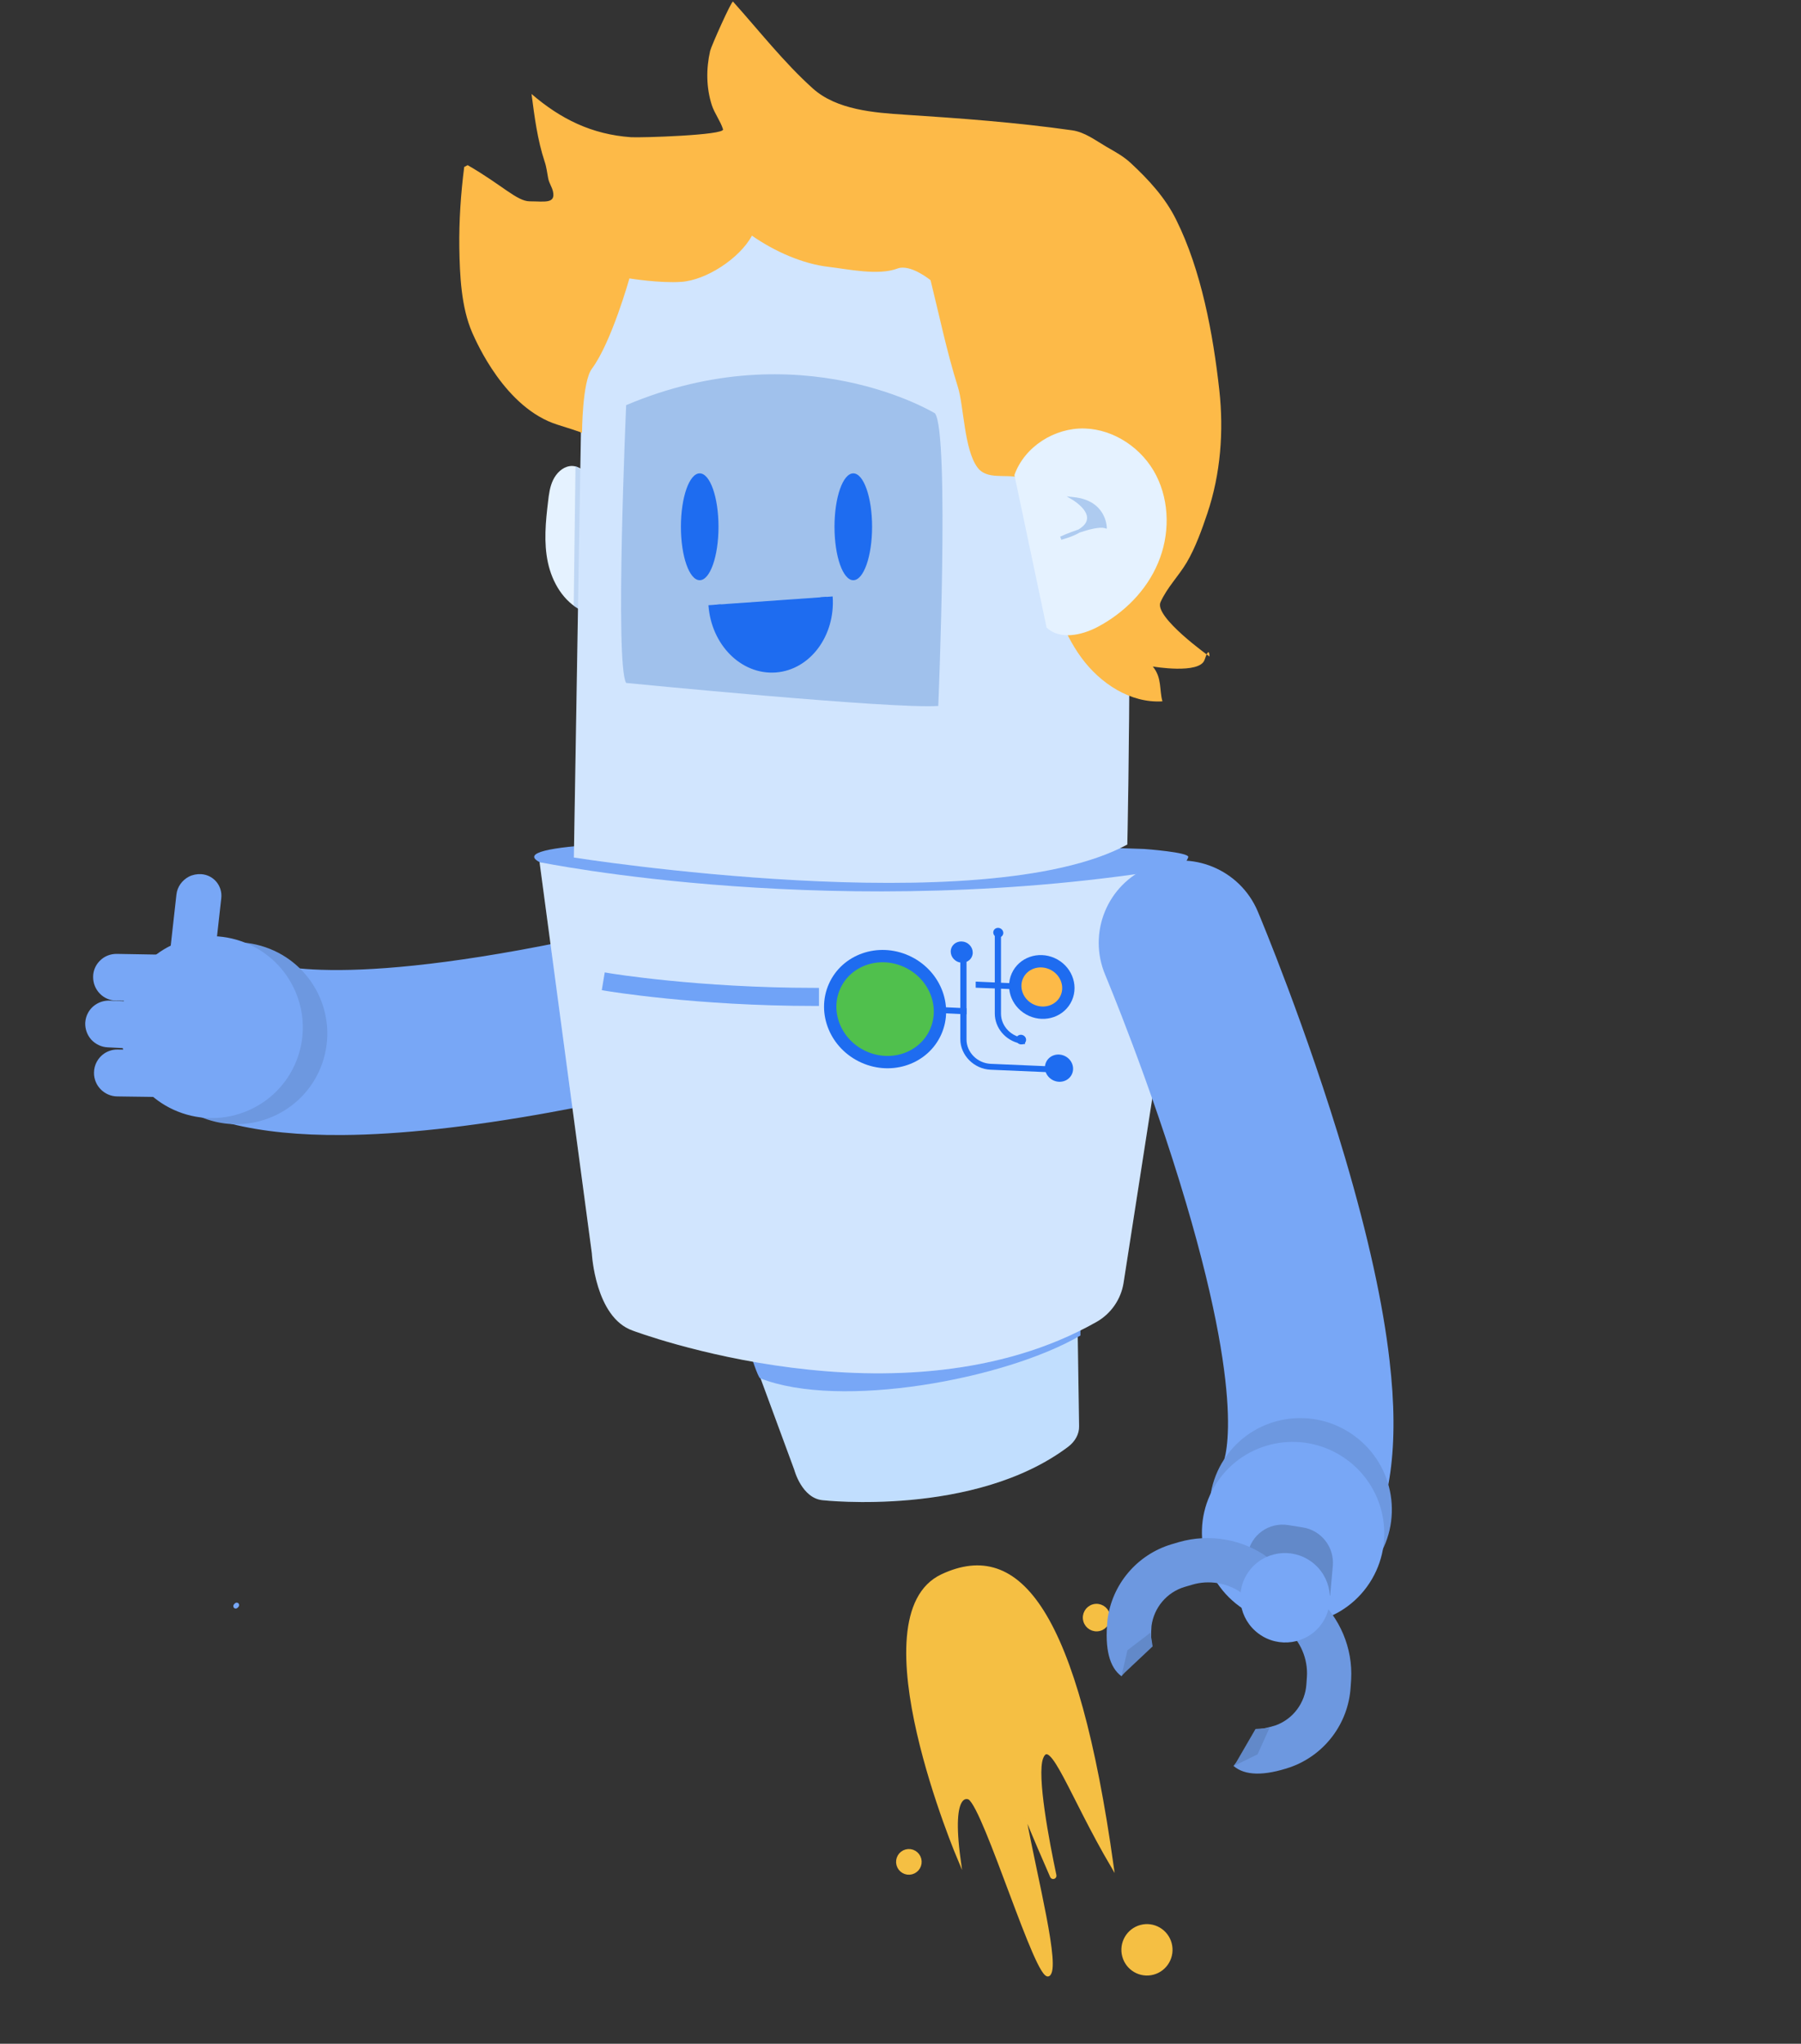 <?xml version="1.0" encoding="UTF-8"?>
<svg xmlns="http://www.w3.org/2000/svg" width="216" height="245" viewBox="0 0 216 245" fill="none">
  <rect x="0" y="0" width="216" height="245" fill="#333333" stroke="none"/>
  <path d="M70.316 57.22C70.199 56.333 69.199 55.742 68.317 55.88C67.436 56.018 66.73 56.727 66.338 57.535C65.946 58.343 65.829 59.249 65.731 60.136C65.437 62.56 65.201 65.043 65.711 67.427C66.221 69.811 67.592 72.137 69.787 73.201L70.316 57.22Z" fill="#E5F2FF"></path>
  <path opacity="0.54" d="M68.805 72.629L69.021 55.86L71.569 57.633L70.589 73.792L68.805 72.629Z" fill="#A0C1EC"></path>
  <path d="M87.716 155.745L95.261 176.199C95.261 176.199 96.162 179.628 98.69 179.845C98.69 179.845 116.897 181.894 128.126 173.421C128.949 172.79 129.439 171.903 129.419 170.977L129.067 147.686L87.716 155.745Z" fill="#D4EAFF"></path>
  <path d="M87.716 155.745L95.261 176.199C95.261 176.199 96.162 179.628 98.69 179.845C98.69 179.845 116.897 181.894 128.126 173.421C128.949 172.79 129.439 171.903 129.419 170.977L129.067 147.686L87.716 155.745Z" fill="#1674F5" fill-opacity="0.1"></path>
  <path d="M89.991 162.267C89.991 162.267 90.893 165.105 91.167 165.223C100.711 169.006 120.544 165.361 129.578 160.099V158.917C129.578 158.917 91.638 162.602 89.991 162.267Z" fill="#78A7F6"></path>
  <path d="M15.033 119.432C15.38 118.412 15.9 117.429 16.608 116.511C19.983 112.214 26.233 111.46 30.559 114.835C30.609 114.872 36.155 118.64 62.37 113.886C77.097 111.211 90.454 107.243 90.573 107.2C95.829 105.633 101.379 108.595 102.97 113.834C104.562 119.073 101.605 124.589 96.349 126.156C95.769 126.331 81.782 130.5 65.864 133.371C56.285 135.104 47.941 136.016 41.078 136.064C30.77 136.142 23.304 134.289 18.301 130.395C14.911 127.753 13.721 123.292 15.033 119.432Z" fill="#78A7F6"></path>
  <path d="M26.367 119.349C26.9 118.82 27.222 118.126 27.231 117.381C27.239 116.636 26.971 115.92 26.439 115.39C25.907 114.86 25.209 114.539 24.46 114.531L14.015 114.351C13.266 114.342 12.546 114.609 12.014 115.138C11.543 115.591 11.244 116.187 11.18 116.852C11.177 116.93 11.173 117.028 11.17 117.106C11.151 118.655 12.384 119.937 13.941 119.957L24.385 120.137C25.115 120.145 25.835 119.878 26.367 119.349Z" fill="#78A7F6"></path>
  <path d="M12.925 125.554L23.343 126.072C24.102 126.102 24.813 125.847 25.376 125.355C25.938 124.863 26.259 124.165 26.287 123.409C26.315 122.652 26.056 121.943 25.56 121.382C25.064 120.82 24.362 120.498 23.602 120.468L13.185 119.95C12.077 119.905 11.065 120.493 10.569 121.401C10.363 121.765 10.249 122.161 10.222 122.607C10.194 123.364 10.453 124.072 10.948 124.634C11.469 125.184 12.165 125.524 12.925 125.554Z" fill="#78A7F6"></path>
  <path d="M14.043 131.437L24.469 131.579C26.017 131.587 27.297 130.361 27.31 128.799C27.304 128.047 27.024 127.343 26.505 126.797C25.974 126.266 25.28 125.957 24.527 125.958L14.101 125.817C13.515 125.805 12.972 125.986 12.508 126.286C11.768 126.788 11.28 127.633 11.273 128.582C11.246 130.13 12.508 131.414 14.043 131.437Z" fill="#78A7F6"></path>
  <path d="M22.702 117.682C23.42 117.737 24.137 117.513 24.703 117.038C25.268 116.564 25.62 115.915 25.698 115.195L26.537 107.684C26.704 106.201 25.633 104.897 24.141 104.792C23.607 104.761 23.087 104.868 22.649 105.093C21.842 105.522 21.253 106.306 21.157 107.265L20.318 114.775C20.151 116.258 21.223 117.563 22.702 117.682Z" fill="#78A7F6"></path>
  <path d="M17.931 120.336C15.995 126.034 19.07 132.231 24.799 134.177C30.528 136.124 36.742 133.083 38.678 127.385C40.614 121.687 37.539 115.49 31.81 113.543C26.081 111.597 19.867 114.638 17.931 120.336Z" fill="#6D98E0"></path>
  <path d="M14.993 119.605C13.057 125.303 16.133 131.5 21.862 133.447C27.591 135.393 33.805 132.352 35.741 126.654C37.677 120.956 34.602 114.759 28.872 112.813C23.143 110.866 16.929 113.907 14.993 119.605Z" fill="#78A7F6"></path>
  <path d="M64.71 103.348L70.982 150.247C70.982 150.247 71.374 157.932 75.881 159.508C75.881 159.508 108.119 171.706 131.519 158.464C133.243 157.479 134.439 155.764 134.752 153.794L142.513 103.939L64.71 103.348Z" fill="#E5F2FF"></path>
  <path d="M64.71 103.348L70.982 150.247C70.982 150.247 71.374 157.932 75.881 159.508C75.881 159.508 108.119 171.706 131.519 158.464C133.243 157.479 134.439 155.764 134.752 153.794L142.513 103.939L64.71 103.348Z" fill="#1674F5" fill-opacity="0.1"></path>
  <path d="M64.709 103.349C64.709 103.349 100.964 110.837 141.727 103.94C141.727 103.94 142.315 103.349 142.511 102.758C142.707 102.167 137.22 101.773 137.22 101.773C137.22 101.773 56.086 98.817 64.709 103.349Z" fill="#78A7F6"></path>
  <path d="M78.683 24.666C69.198 31.779 69.786 45.139 69.786 45.139L68.825 102.797C68.825 102.797 117.976 110.581 135.202 101.24C135.202 101.24 136.202 55.918 134.242 41.356C133.576 36.41 129.205 27.996 125.541 23.543" fill="#E5F2FF"></path>
  <path d="M78.683 24.666C69.198 31.779 69.786 45.139 69.786 45.139L68.825 102.797C68.825 102.797 117.976 110.581 135.202 101.24C135.202 101.24 136.202 55.918 134.242 41.356C133.576 36.41 129.205 27.996 125.541 23.543" fill="#1674F5" fill-opacity="0.1"></path>
  <path d="M56.086 19.799C60.202 22.163 62.005 24.134 63.533 24.134C65.297 24.134 66.669 24.469 66.316 22.932C66.198 22.419 65.865 21.966 65.748 21.395C65.61 20.705 65.552 20.035 65.317 19.365C64.454 16.744 64.101 13.986 63.749 11.266C67.257 14.281 70.98 16.114 75.684 16.449C76.801 16.527 86.933 16.212 86.717 15.503C86.403 14.498 85.698 13.611 85.365 12.586C84.698 10.498 84.679 8.251 85.169 6.103C85.306 5.512 87.756 0.034 87.912 0.192C91.009 3.64 94.027 7.502 97.476 10.596C100.337 13.178 104.864 13.513 108.51 13.749C115.212 14.183 121.914 14.675 128.578 15.621C130.106 15.838 131.341 16.803 132.693 17.592C133.81 18.242 134.692 18.695 135.633 19.562C137.769 21.552 139.748 23.68 141.061 26.341C144.079 32.39 145.49 40.036 146.235 46.755C146.784 51.701 146.392 56.805 144.804 61.534C144.158 63.465 143.354 65.692 142.315 67.446C141.336 69.082 139.964 70.441 139.18 72.195C138.396 73.968 145.059 78.698 145.059 78.698C145.059 78.698 145.059 77.318 144.471 79.092C143.883 80.865 138.259 79.9 138.259 79.9C139.376 81.259 139.023 82.678 139.415 84.077C135.574 84.314 131.948 81.929 129.675 78.816C127.402 75.703 126.265 71.919 125.246 68.195C124.109 64.037 126.363 58.283 122.13 57.219C120.562 56.825 118.328 57.534 117.23 56.037C115.623 53.869 115.604 48.687 114.879 46.381C113.527 42.066 112.723 38.105 111.606 33.592C111.606 33.592 109.195 31.602 107.628 32.193C105.335 33.06 101.748 32.272 99.416 31.996C96.261 31.642 92.871 30.124 90.186 28.252C88.677 31.011 84.679 33.592 81.7 33.789C79.113 33.967 75.488 33.376 75.488 33.376C75.488 33.376 73.332 41.061 70.98 44.213C69.824 45.77 69.804 51.898 69.804 51.898C69.804 51.898 69.844 51.839 66.865 50.913C60.593 48.943 57.164 41.061 56.635 39.878C55.302 36.804 55.145 33.001 55.087 29.691C55.047 26.459 55.263 23.227 55.674 20.015" fill="#FDBA48"></path>
  <path d="M112.219 123.69C113.625 120.519 112.048 116.731 108.697 115.229C105.346 113.727 101.49 115.079 100.084 118.25C98.678 121.421 100.255 125.209 103.606 126.711C106.957 128.213 110.813 126.861 112.219 123.69Z" fill="#50C04D" stroke="#1E6CF0" stroke-width="1.479" stroke-miterlimit="10"></path>
  <path d="M115.92 121.596L112.55 121.438V120.709L115.92 120.867V121.596Z" fill="#1E6CF0"></path>
  <path d="M125.698 128.533L118.819 128.237C116.82 128.158 115.174 126.503 115.174 124.572V115.035L115.918 115.074V124.611C115.918 126.148 117.212 127.449 118.799 127.528L125.678 127.823V128.533H125.698Z" fill="#1E6CF0"></path>
  <path d="M128.567 128.747C128.929 127.932 128.524 126.958 127.664 126.573C126.804 126.187 125.814 126.535 125.453 127.35C125.091 128.165 125.496 129.139 126.356 129.524C127.216 129.91 128.206 129.562 128.567 128.747Z" fill="#1E6CF0"></path>
  <path d="M116.561 114.679C116.843 114.043 116.527 113.283 115.855 112.981C115.183 112.68 114.409 112.951 114.127 113.587C113.845 114.224 114.161 114.984 114.833 115.285C115.505 115.586 116.279 115.315 116.561 114.679Z" fill="#1E6CF0"></path>
  <path d="M127.883 119.632C128.566 118.092 127.806 116.254 126.185 115.527C124.564 114.8 122.696 115.46 122.013 117.001C121.329 118.541 122.09 120.379 123.711 121.106C125.332 121.833 127.2 121.173 127.883 119.632Z" fill="#FDBA48" stroke="#1E6CF0" stroke-width="1.479" stroke-miterlimit="10"></path>
  <path d="M122.934 125.163L122.307 125.143V125.084C120.602 124.73 119.309 123.232 119.309 121.498V111.941L120.053 111.98V121.518C120.053 123.055 121.347 124.355 122.934 124.434V125.163Z" fill="#1E6CF0"></path>
  <path d="M123.017 124.872C123.145 124.583 123 124.238 122.694 124.101C122.388 123.964 122.036 124.086 121.908 124.374C121.78 124.662 121.925 125.007 122.231 125.145C122.538 125.282 122.89 125.16 123.017 124.872Z" fill="#1E6CF0"></path>
  <path d="M120.283 112.056C120.41 111.768 120.266 111.423 119.959 111.286C119.653 111.148 119.301 111.27 119.173 111.559C119.045 111.847 119.19 112.192 119.496 112.329C119.803 112.467 120.155 112.344 120.283 112.056Z" fill="#1E6CF0"></path>
  <path d="M121.899 118.601L117.019 118.404V117.675L121.899 117.892V118.601Z" fill="#1E6CF0"></path>
  <path opacity="0.54" d="M97.633 118.423C83.757 118.423 73.214 116.689 73.116 116.669L72.528 116.571L72.175 118.699L72.763 118.797C72.861 118.817 83.542 120.591 97.633 120.591H98.221V118.423H97.633Z" fill="#1E6CF0"></path>
  <path d="M75.098 48.568C75.098 48.568 73.726 79.702 75.098 81.87C75.098 81.87 107.042 85.023 112.53 84.629C112.53 84.629 113.901 51.918 112.138 49.553C112.138 49.553 96.068 39.701 75.098 48.568Z" fill="#A0C1EC"></path>
  <path d="M83.918 69.554C85.163 69.554 86.172 66.687 86.172 63.15C86.172 59.613 85.163 56.746 83.918 56.746C82.673 56.746 81.664 59.613 81.664 63.15C81.664 66.687 82.673 69.554 83.918 69.554Z" fill="#1E6CF0"></path>
  <path d="M102.338 69.554C103.583 69.554 104.592 66.687 104.592 63.15C104.592 59.613 103.583 56.746 102.338 56.746C101.093 56.746 100.084 59.613 100.084 63.15C100.084 66.687 101.093 69.554 102.338 69.554Z" fill="#1E6CF0"></path>
  <path d="M99.127 71.554C99.433 75.879 96.668 79.617 92.97 79.878C89.272 80.139 86.011 76.853 85.704 72.501" fill="#1E6CF0"></path>
  <path d="M99.127 71.554C99.433 75.879 96.668 79.617 92.97 79.878C89.272 80.139 86.011 76.853 85.704 72.501" stroke="#1E6CF0" stroke-width="1.479" stroke-miterlimit="10"></path>
  <path d="M125.522 75.23C127.09 76.727 129.697 76.175 131.617 75.17C134.792 73.495 137.497 70.816 138.888 67.485C140.299 64.155 140.299 60.214 138.672 57.002C137.046 53.79 133.655 51.465 130.069 51.366C126.483 51.268 122.877 53.534 121.662 56.943L125.522 75.23Z" fill="#E5F2FF"></path>
  <path opacity="0.79" d="M128.817 59.602L127.935 59.504L128.699 59.957C128.719 59.977 130.542 61.08 130.365 62.243C130.306 62.696 129.954 63.11 129.327 63.484C128.19 63.859 127.23 64.292 127.151 64.332L127.288 64.706C128.19 64.45 128.935 64.174 129.483 63.839C130.64 63.445 131.874 63.149 132.482 63.307L132.737 63.386V63.13C132.717 63.13 132.658 60.016 128.817 59.602Z" fill="#A0C1EC"></path>
  <path d="M28.496 192.732C28.535 192.693 28.555 192.673 28.594 192.633C28.613 192.614 28.633 192.574 28.652 192.535C28.672 192.495 28.672 192.456 28.672 192.417C28.672 192.377 28.672 192.338 28.652 192.298C28.633 192.259 28.613 192.239 28.594 192.2C28.574 192.18 28.555 192.16 28.535 192.16C28.496 192.141 28.437 192.121 28.378 192.121C28.359 192.121 28.319 192.121 28.3 192.141C28.241 192.16 28.202 192.18 28.163 192.22C28.123 192.259 28.104 192.279 28.065 192.318C28.045 192.338 28.025 192.377 28.006 192.417C27.986 192.456 27.986 192.495 27.986 192.535C27.986 192.574 27.986 192.614 28.006 192.653C28.025 192.693 28.045 192.712 28.065 192.752C28.084 192.771 28.104 192.791 28.123 192.791C28.163 192.811 28.221 192.83 28.28 192.83C28.3 192.83 28.339 192.83 28.359 192.811C28.417 192.791 28.456 192.771 28.496 192.732Z" fill="#78A7F6"></path>
  <g clip-path="url(#clip0_237_13601)">
    <path d="M115.055 222.982C115.055 222.982 102.588 193.713 112.996 188.863C122.279 184.537 129.122 193.187 133.407 223.741C128.428 215.273 126.019 207.938 124.95 210.735C124.153 212.818 125.695 220.845 126.537 224.811C126.593 225.084 126.215 225.206 126.102 224.951C125.215 222.925 123.896 219.884 123.106 217.898C123.065 217.795 122.914 217.84 122.934 217.949C124.259 225.179 127.069 235.96 125.757 236.751C124.389 237.576 118.196 216.889 116.26 215.586C116.26 215.586 113.845 214.183 115.055 222.982Z" fill="#F5BF43" stroke="#F5BF43" stroke-width="0.328" stroke-miterlimit="10" stroke-linecap="round"></path>
    <path d="M109.316 224.369C109.959 224.196 110.34 223.531 110.168 222.885C109.996 222.238 109.335 221.854 108.692 222.028C108.049 222.201 107.667 222.865 107.839 223.512C108.012 224.158 108.673 224.542 109.316 224.369Z" fill="#F5BF43" stroke="#F5BF43" stroke-width="0.657" stroke-miterlimit="10" stroke-linecap="round"></path>
    <path d="M138.268 236.401C139.729 236.007 140.596 234.497 140.205 233.027C139.813 231.558 138.311 230.686 136.85 231.08C135.389 231.473 134.521 232.984 134.913 234.453C135.305 235.922 136.807 236.794 138.268 236.401Z" fill="#F5BF43" stroke="#F5BF43" stroke-width="0.657" stroke-miterlimit="10" stroke-linecap="round"></path>
    <path d="M131.851 195.192C132.553 195.003 132.969 194.278 132.781 193.573C132.593 192.868 131.872 192.449 131.171 192.638C130.469 192.827 130.053 193.552 130.241 194.257C130.429 194.963 131.15 195.381 131.851 195.192Z" fill="#F5BF43" stroke="#F5BF43" stroke-width="0.657" stroke-miterlimit="10" stroke-linecap="round"></path>
  </g>
  <path d="M152.826 190.612C151.76 190.368 150.723 189.951 149.753 189.34C145.108 186.413 143.67 180.293 146.589 175.655C146.624 175.608 149.796 169.722 142.243 144.199C138.002 129.85 132.61 117.014 132.56 116.881C130.419 111.825 132.801 106.019 137.842 103.923C142.895 101.811 148.724 104.22 150.849 109.264C151.094 109.83 156.725 123.277 161.318 138.781C164.07 148.115 165.88 156.3 166.653 163.098C167.846 173.332 166.786 180.904 163.429 186.242C161.154 189.895 156.841 191.527 152.826 190.612Z" fill="#78A7F6"></path>
  <path d="M164.847 187.373C168.394 182.512 167.306 175.68 162.417 172.113C157.529 168.547 150.691 169.598 147.145 174.459C143.598 179.321 144.686 186.153 149.574 189.719C154.462 193.285 161.3 192.235 164.847 187.373Z" fill="#6D98E0"></path>
  <path d="M163.936 190.226C167.483 185.365 166.395 178.533 161.507 174.966C156.618 171.4 149.781 172.451 146.234 177.312C142.687 182.174 143.775 189.006 148.663 192.572C153.552 196.138 160.39 195.088 163.936 190.226Z" fill="#78A7F6"></path>
  <path d="M149.639 186.321L148.957 190.432L159.532 191.282L159.849 187.705C160.042 185.468 158.468 183.446 156.232 183.101L154.528 182.828C152.201 182.441 150.015 183.999 149.639 186.321Z" fill="#6289C9"></path>
  <path d="M152.096 186.731L148.978 191.006C147.258 189.752 145.002 189.367 142.974 189.974L142.074 190.239C139.952 190.874 138.399 192.701 138.104 194.911C138.024 195.824 138.054 196.986 138.166 197.334C138.137 197.24 137.963 196.943 137.613 196.688L134.506 200.947C133.057 199.89 132.491 197.657 132.815 194.304L132.818 194.233C133.344 189.935 136.363 186.364 140.513 185.122L141.414 184.857C145.048 183.821 149.04 184.501 152.096 186.731Z" fill="#6D98E0"></path>
  <path d="M138.24 197.365L134.508 200.876L135.218 197.829L137.978 195.718L138.24 197.365Z" fill="#6289C9"></path>
  <path d="M157.83 191.378L154.373 195.381C155.988 196.778 156.871 198.877 156.744 200.992L156.68 201.915C156.526 204.132 155.101 206.052 153.028 206.82C152.16 207.108 151.015 207.341 150.656 207.297C150.754 207.296 151.078 207.387 151.405 207.674L147.937 211.693C149.293 212.877 151.607 212.915 154.784 211.837L154.85 211.812C158.906 210.332 161.714 206.583 161.984 202.268L162.048 201.344C162.263 197.571 160.686 193.849 157.83 191.378Z" fill="#6D98E0"></path>
  <path d="M150.58 207.265L148.019 211.679L150.825 210.306L152.25 207.149L150.58 207.265Z" fill="#6289C9"></path>
  <path d="M158.474 194.707C160.216 192.32 159.681 188.965 157.281 187.214C154.881 185.463 151.524 185.979 149.782 188.366C148.041 190.753 148.575 194.108 150.975 195.859C153.375 197.61 156.733 197.094 158.474 194.707Z" fill="#78A7F6"></path>
  <defs>
    <clipPath id="clip0_237_13601">
      <rect width="32.883" height="53.936" fill="white" transform="matrix(0.966 -0.26 0.257 0.966 98.997 192.093)"></rect>
    </clipPath>
  </defs>
</svg>
